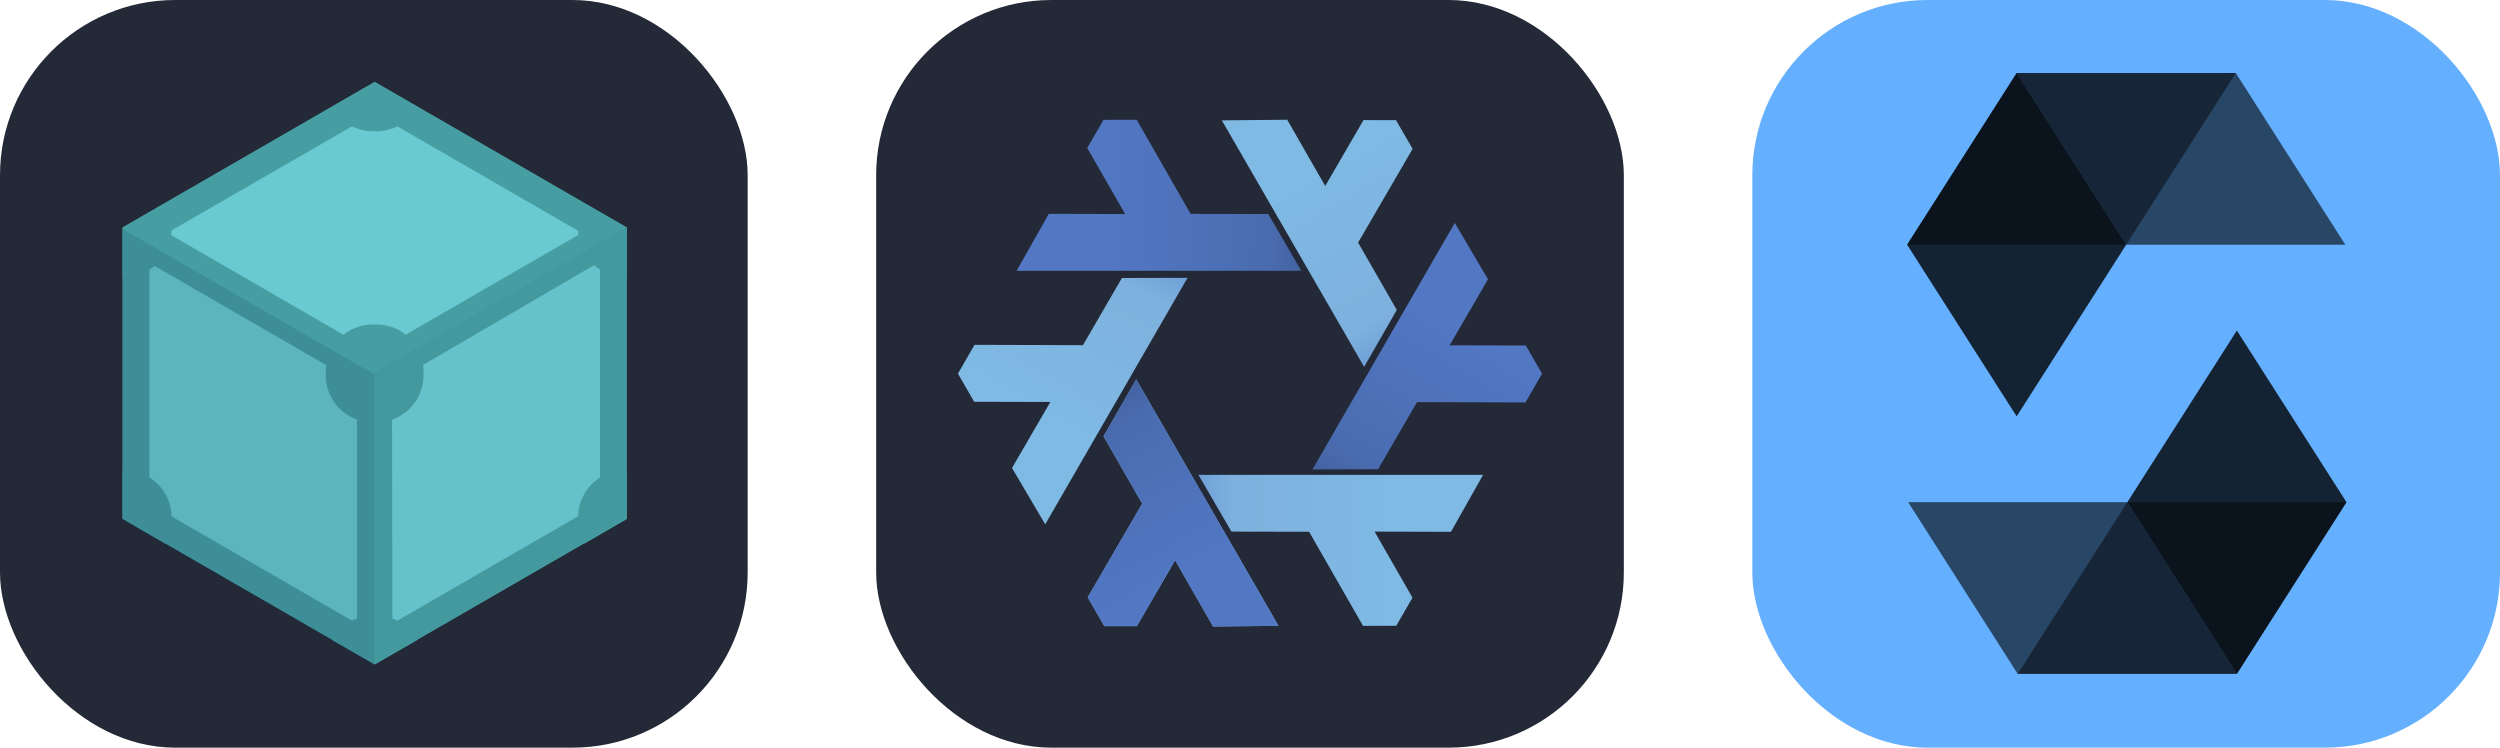 
  <svg width="160.5" height="48" viewBox="0 0 856 256" fill="none" xmlns="http://www.w3.org/2000/svg" xmlns:xlink="http://www.w3.org/1999/xlink" version="1.1">
    
        <g transform="translate(0, 0)">
          <svg width="256" height="256" viewBox="0 0 256 256" fill="none" xmlns="http://www.w3.org/2000/svg">
<rect width="256" height="256" rx="60" fill="#242938"/>
<path d="M42 177.461L128.287 227.281L214.573 177.461V77.82L128.287 28L42 77.82V177.461Z" fill="#469EA2"/>
<path d="M119.453 39.916L56.792 76.074C56.895 77.202 56.895 78.336 56.792 79.464L119.35 115.622C121.922 113.72 125.036 112.694 128.235 112.694C131.434 112.694 134.549 113.72 137.121 115.622L199.679 79.464C199.576 78.336 199.576 77.202 199.679 76.074L137.224 39.916C134.651 41.818 131.537 42.844 128.338 42.844C125.139 42.844 122.025 41.818 119.453 39.916ZM205.739 89.428L143.079 125.997C143.418 129.169 142.747 132.367 141.16 135.134C139.574 137.901 137.153 140.096 134.245 141.405L134.347 213.311C135.36 213.758 136.324 214.308 137.224 214.954L199.781 178.796C199.442 175.625 200.113 172.427 201.7 169.66C203.286 166.892 205.707 164.697 208.615 163.388V91.072C207.614 90.602 206.652 90.052 205.739 89.428ZM50.834 89.839C49.935 90.485 48.971 91.036 47.958 91.483V163.799C50.902 165.062 53.356 167.248 54.95 170.027C56.543 172.806 57.19 176.028 56.792 179.207L119.35 215.365C120.249 214.719 121.213 214.169 122.226 213.722V141.405C119.282 140.142 116.828 137.957 115.235 135.177C113.641 132.398 112.994 129.176 113.392 125.997L50.834 89.839Z" fill="#6ACAD1"/>
<path d="M128.287 38.786L205.431 83.367V172.427L128.287 217.009L51.142 172.427V83.265L128.287 38.786ZM128.287 28.206L42 78.026V177.666L128.287 227.486L214.573 177.666V78.026L128.287 28.206Z" fill="#469EA2"/>
<path d="M128.903 144.59H127.67C125.551 144.595 123.451 144.182 121.492 143.373C119.533 142.565 117.753 141.377 116.254 139.878C114.756 138.38 113.568 136.6 112.759 134.64C111.951 132.681 111.537 130.582 111.543 128.462V127.23C111.537 125.11 111.951 123.011 112.759 121.052C113.568 119.092 114.756 117.312 116.254 115.814C117.753 114.315 119.533 113.127 121.492 112.319C123.451 111.51 125.551 111.097 127.67 111.102H128.903C131.022 111.097 133.122 111.51 135.081 112.319C137.04 113.127 138.82 114.315 140.319 115.814C141.817 117.312 143.005 119.092 143.814 121.052C144.622 123.011 145.036 125.11 145.03 127.23V128.462C145.036 130.582 144.622 132.681 143.814 134.64C143.005 136.6 141.817 138.38 140.319 139.878C138.82 141.377 137.04 142.565 135.081 143.373C133.122 144.182 131.022 144.595 128.903 144.59ZM128.903 210.845H127.67C124.805 210.837 121.99 211.594 119.515 213.039C117.041 214.484 114.998 216.564 113.597 219.063L128.287 227.486L142.976 219.063C141.575 216.564 139.532 214.484 137.058 213.039C134.584 211.594 131.768 210.837 128.903 210.845ZM214.676 161.025H214.059C211.94 161.02 209.841 161.433 207.881 162.242C205.922 163.05 204.142 164.238 202.644 165.737C201.145 167.235 199.957 169.015 199.149 170.975C198.34 172.934 197.927 175.033 197.932 177.153V178.385C197.917 181.123 198.626 183.816 199.987 186.192L214.676 177.666V161.025ZM199.987 69.603C198.638 71.983 197.93 74.673 197.932 77.409V78.642C197.927 80.761 198.34 82.861 199.149 84.82C199.957 86.779 201.145 88.559 202.644 90.058C204.142 91.557 205.922 92.744 207.881 93.553C209.841 94.362 211.94 94.775 214.059 94.769H214.676V78.026L199.987 69.603ZM128.287 28.206L113.597 36.629C114.991 39.142 117.03 41.238 119.504 42.7C121.978 44.163 124.797 44.939 127.67 44.949H128.903C131.768 44.958 134.584 44.201 137.058 42.756C139.532 41.311 141.575 39.231 142.976 36.731L128.287 28.206ZM56.689 69.5L42 78.026V94.769H42.616C44.736 94.775 46.835 94.362 48.794 93.553C50.754 92.744 52.533 91.557 54.032 90.058C55.531 88.559 56.719 86.779 57.527 84.82C58.336 82.861 58.749 80.761 58.744 78.642V77.409C58.709 74.645 58.004 71.931 56.689 69.5ZM42.616 161.025H42V177.666L56.689 186.192C58.038 183.811 58.746 181.121 58.744 178.385V177.153C58.749 175.033 58.336 172.934 57.527 170.975C56.719 169.015 55.531 167.235 54.032 165.737C52.533 164.238 50.754 163.05 48.794 162.242C46.835 161.433 44.736 161.02 42.616 161.025Z" fill="#469EA2"/>
<path d="M128.287 228V128.257L42 78.437V178.18L128.287 228Z" fill="#083B54" fill-opacity="0.15"/>
<path d="M214.675 177.255V77.615L128.389 127.435V227.178L214.675 177.255Z" fill="#083B54" fill-opacity="0.05"/>
</svg>

        </g>
         
        <g transform="translate(300, 0)">
          <svg width="256" height="256" viewBox="0 0 256 256" fill="none" xmlns="http://www.w3.org/2000/svg">
<rect width="256" height="256" rx="60" fill="#242938"/>
<path fill-rule="evenodd" clip-rule="evenodd" d="M89.032 129.893L137.755 214.294L115.364 214.504L102.356 191.828L89.255 214.383L78.129 214.378L72.431 204.534L91.096 172.44L77.846 149.383L89.032 129.893Z" fill="url(#paint0_linear_983_425)"/>
<path fill-rule="evenodd" clip-rule="evenodd" d="M106.618 95.126L57.886 179.523L46.508 160.236L59.642 137.633L33.559 137.565L28 127.928L33.676 118.071L70.803 118.188L84.146 95.185L106.618 95.126Z" fill="url(#paint1_linear_983_425)"/>
<path fill-rule="evenodd" clip-rule="evenodd" d="M110.356 162.592L207.812 162.597L196.798 182.093L170.656 182.021L183.639 204.644L178.072 214.276L166.697 214.289L148.236 182.078L121.643 182.024L110.356 162.592Z" fill="url(#paint2_linear_983_425)"/>
<path fill-rule="evenodd" clip-rule="evenodd" d="M167.079 125.611L118.355 41.21L140.747 41L153.755 63.675L166.856 41.121L177.981 41.126L183.68 50.97L165.015 83.064L178.264 106.121L167.079 125.611Z" fill="url(#paint3_linear_983_425)"/>
<path fill-rule="evenodd" clip-rule="evenodd" d="M89.032 129.892L137.755 214.293L115.364 214.503L102.356 191.828L89.255 214.382L78.129 214.378L72.431 204.533L91.096 172.439L77.846 149.383L89.032 129.892Z" fill="url(#paint4_linear_983_425)"/>
<path fill-rule="evenodd" clip-rule="evenodd" d="M145.553 92.718L48.098 92.713L59.111 73.217L85.253 73.289L72.271 50.666L77.837 41.033L89.212 41.021L107.674 73.232L134.266 73.286L145.553 92.718Z" fill="url(#paint5_linear_983_425)"/>
<path fill-rule="evenodd" clip-rule="evenodd" d="M149.382 160.738L198.114 76.342L209.491 95.628L196.358 118.231L222.441 118.3L228 127.937L222.323 137.794L185.197 137.677L171.854 160.68L149.382 160.738Z" fill="url(#paint6_linear_983_425)"/>
<defs>
<linearGradient id="paint0_linear_983_425" x1="73.76" y1="132.543" x2="109.442" y2="194.258" gradientUnits="userSpaceOnUse">
<stop stop-color="#699AD7"/>
<stop offset="0.243" stop-color="#7EB1DD"/>
<stop offset="1" stop-color="#7EBAE4"/>
</linearGradient>
<linearGradient id="paint1_linear_983_425" x1="96.686" y1="83.226" x2="61.081" y2="144.985" gradientUnits="userSpaceOnUse">
<stop stop-color="#699AD7"/>
<stop offset="0.243" stop-color="#7EB1DD"/>
<stop offset="1" stop-color="#7EBAE4"/>
</linearGradient>
<linearGradient id="paint2_linear_983_425" x1="105.016" y1="177.143" x2="176.304" y2="177.099" gradientUnits="userSpaceOnUse">
<stop stop-color="#699AD7"/>
<stop offset="0.243" stop-color="#7EB1DD"/>
<stop offset="1" stop-color="#7EBAE4"/>
</linearGradient>
<linearGradient id="paint3_linear_983_425" x1="182.351" y1="122.96" x2="146.669" y2="61.246" gradientUnits="userSpaceOnUse">
<stop stop-color="#699AD7"/>
<stop offset="0.243" stop-color="#7EB1DD"/>
<stop offset="1" stop-color="#7EBAE4"/>
</linearGradient>
<linearGradient id="paint4_linear_983_425" x1="77.448" y1="130.444" x2="112.497" y2="192.398" gradientUnits="userSpaceOnUse">
<stop stop-color="#415E9A"/>
<stop offset="0.232" stop-color="#4A6BAF"/>
<stop offset="1" stop-color="#5277C3"/>
</linearGradient>
<linearGradient id="paint5_linear_983_425" x1="150.867" y1="82.41" x2="79.689" y2="81.787" gradientUnits="userSpaceOnUse">
<stop stop-color="#415E9A"/>
<stop offset="0.232" stop-color="#4A6BAF"/>
<stop offset="1" stop-color="#5277C3"/>
</linearGradient>
<linearGradient id="paint6_linear_983_425" x1="155.652" y1="170.494" x2="191.781" y2="109.164" gradientUnits="userSpaceOnUse">
<stop stop-color="#415E9A"/>
<stop offset="0.232" stop-color="#4A6BAF"/>
<stop offset="1" stop-color="#5277C3"/>
</linearGradient>
</defs>
</svg>

        </g>
         
        <g transform="translate(600, 0)">
          <svg xmlns="http://www.w3.org/2000/svg" width="256" height="256" fill="none" viewBox="0 0 256 256"><rect width="256" height="256" fill="#65AFFF" rx="60"/><path fill="#000" d="M165.536 25L128.006 83.79H53L90.503 25H165.536Z" opacity=".45"/><path fill="#000" d="M128.006 83.79H203.039L165.536 25H90.503L128.006 83.79Z" opacity=".6"/><path fill="#000" d="M90.503 142.557L128.006 83.79L90.503 25L53 83.79L90.503 142.557Z" opacity=".8"/><path fill="#000" d="M90.867 230.742L128.396 171.952H203.429L165.899 230.742H90.867Z" opacity=".45"/><path fill="#000" d="M128.396 171.952H53.363L90.866 230.742H165.899L128.396 171.952Z" opacity=".6"/><path fill="#000" d="M165.899 113.185L128.396 171.952L165.899 230.742L203.428 171.952L165.899 113.185Z" opacity=".8"/></svg>
        </g>
        
  </svg>
  